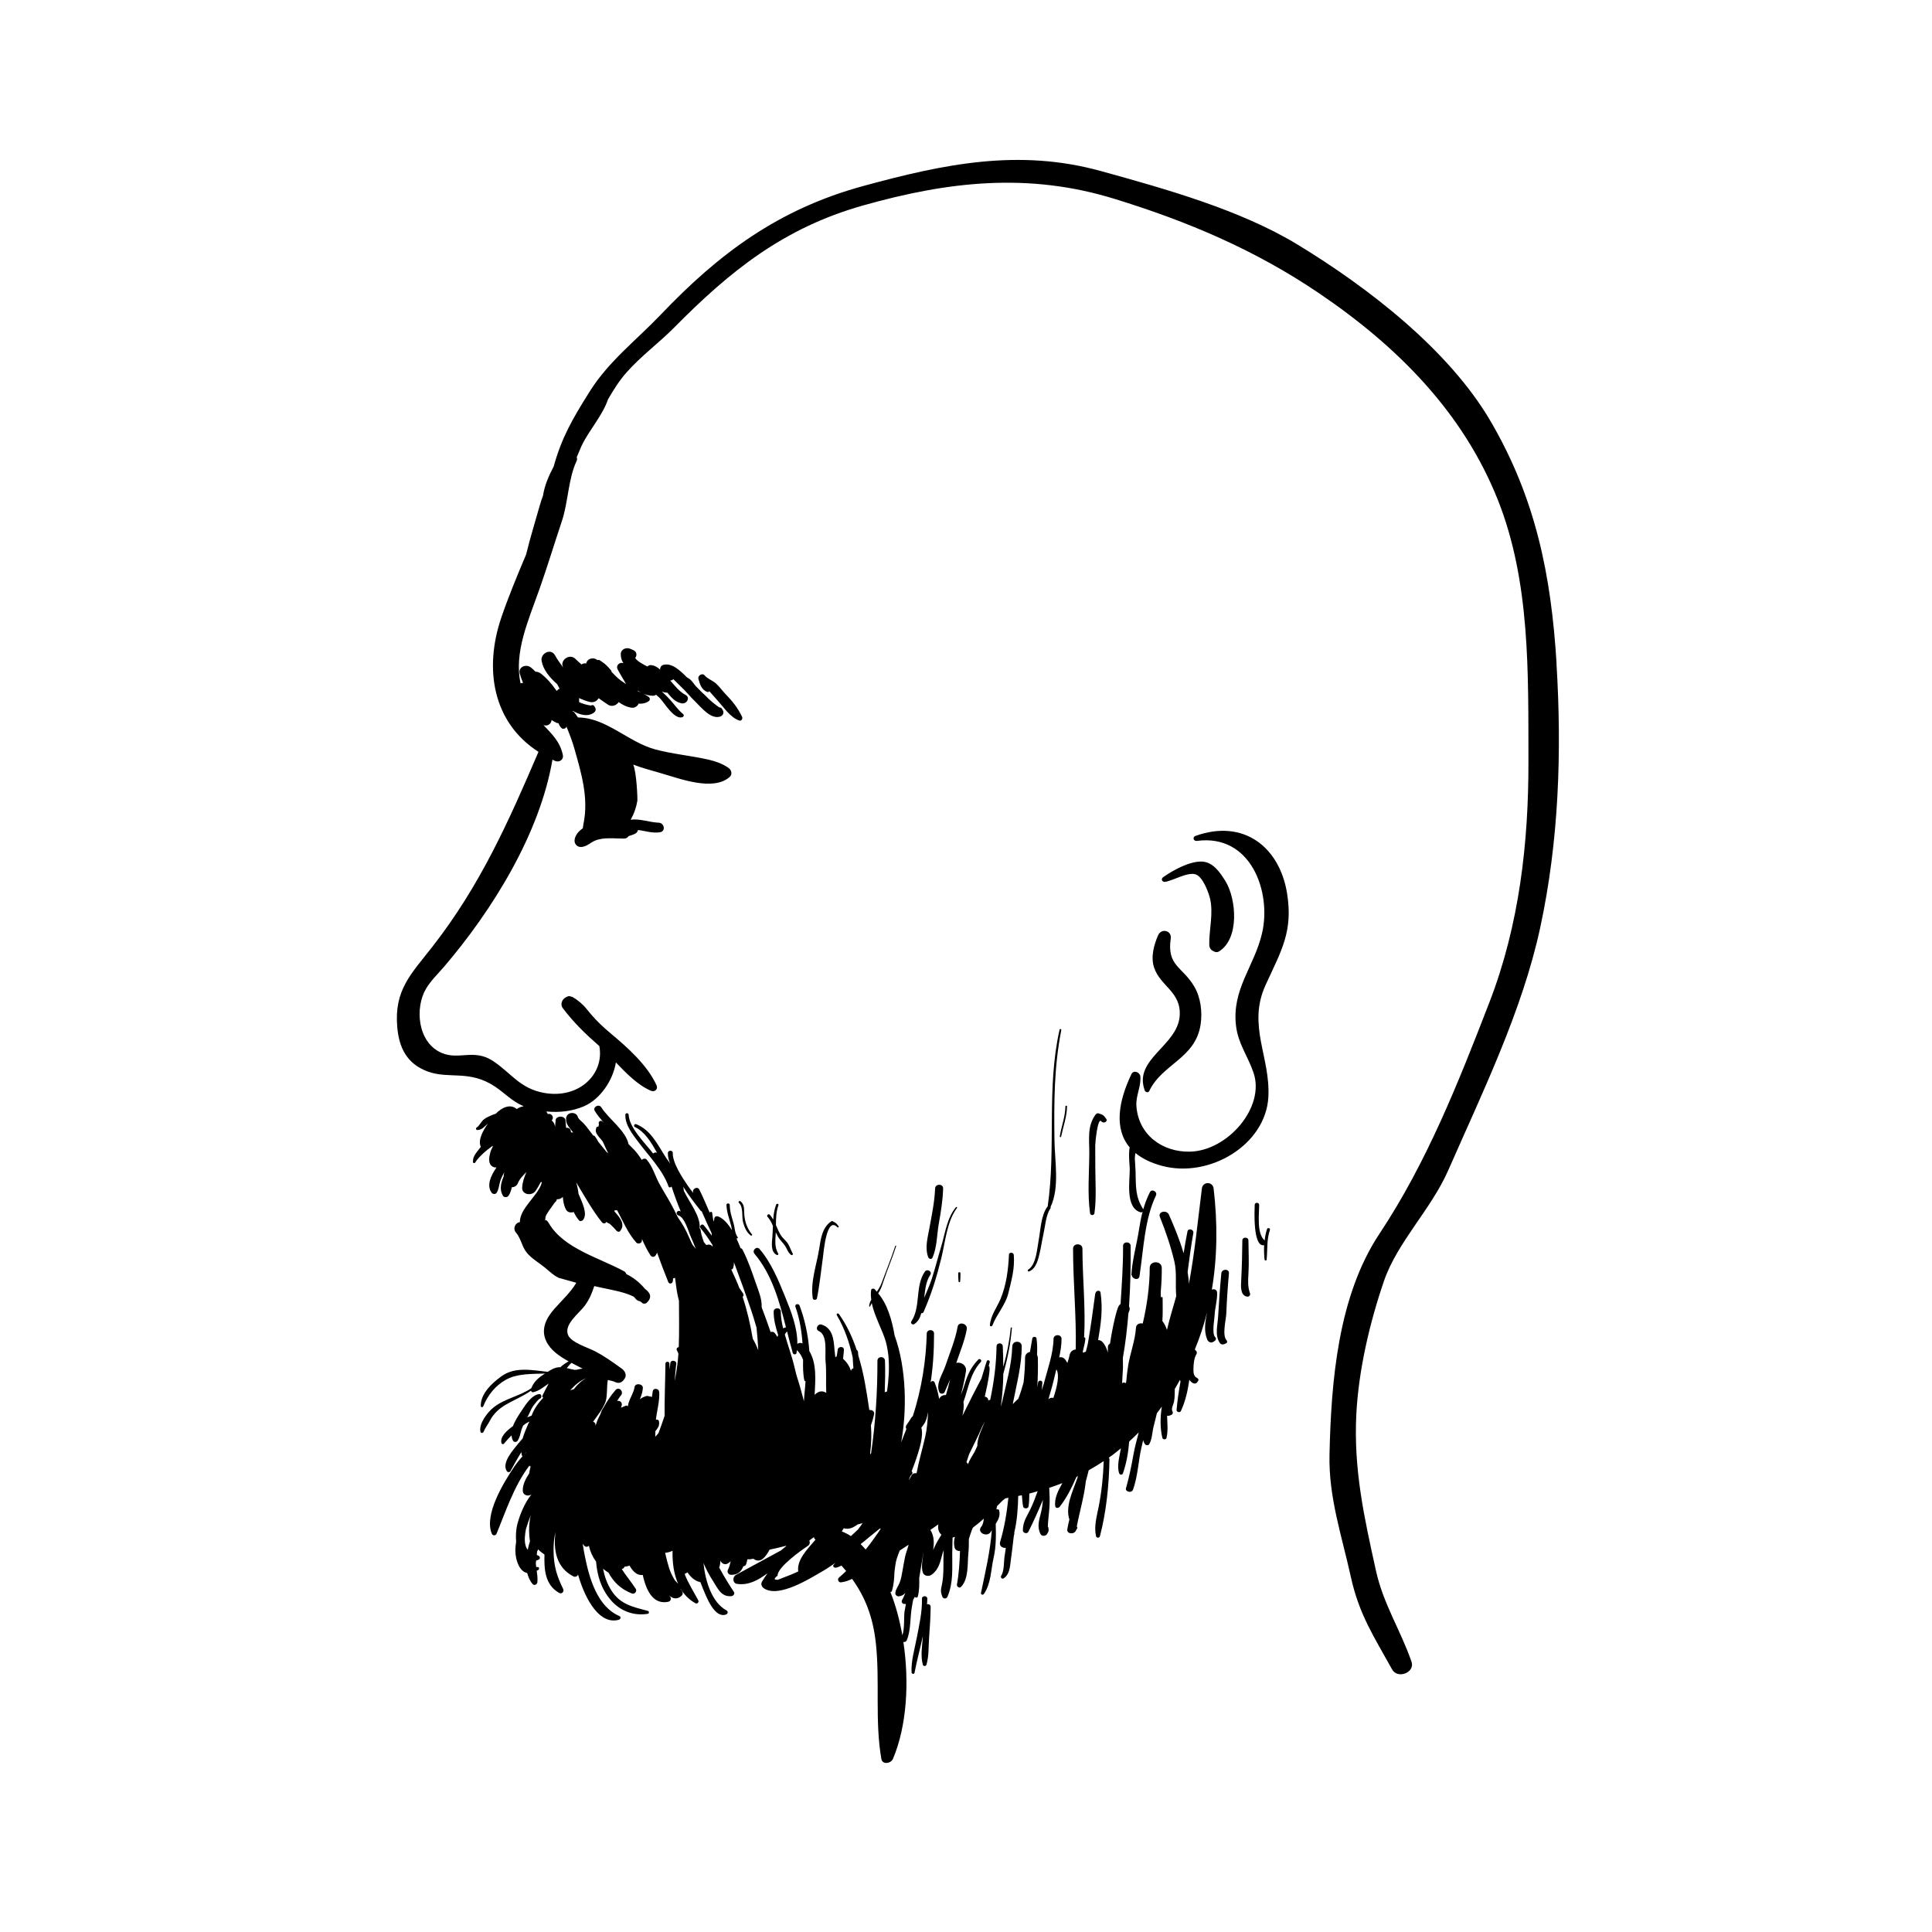 <?xml version="1.0" encoding="UTF-8"?>
<!-- Uploaded to: SVG Repo, www.svgrepo.com, Generator: SVG Repo Mixer Tools -->
<svg fill="#000000" width="800px" height="800px" version="1.1" viewBox="144 144 512 512" xmlns="http://www.w3.org/2000/svg">
 <g>
  <path d="m340.66 333.96c-1.18-2.406-2.41-3.969-4.305-5.93-0.895-0.922-1.625-2.004-2.582-2.871-0.91-0.82-2.269-1.258-3.027-2.164-0.648-0.777-1.891 0.074-1.66 0.914 0.387 1.426 0.84 2.981 2.441 3.481 0.199 0.062 0.367-0.059 0.438-0.219 0.73 0.797 1.426 1.625 2.164 2.434 1.598 1.75 3.394 4.504 5.734 5.336 0.633 0.234 1.027-0.508 0.797-0.98z"/>
  <path d="m465.4 395.98 0.363 0.188c0.375 0.195 0.859 0.223 1.23 0 5.512-3.301 4.711-13.934 1.734-18.703-1.328-2.129-3.176-4.961-6.09-5.133-3.332-0.195-7.871 2.344-10.402 4.141-0.648 0.461-0.27 1.352 0.547 1.227 2.133-0.332 5.949-2.688 8.082-1.98 1.914 0.637 3.398 4.797 3.766 6.246 1.016 4.035-0.246 8.395-0.168 12.465 0.012 0.629 0.352 1.246 0.938 1.551z"/>
  <path d="m447.39 433.02c0.16 0.43 0.91 0.652 1.152 0.141 3.469-7.285 12.324-8.621 13.645-17.746 0.473-3.269 0.02-7.043-1.68-9.949-3.121-5.332-7.32-5.414-6.246-12.754 0.309-2.102-2.473-2.832-3.34-0.871-1.137 2.566-1.992 5.773-1.086 8.539 1.652 5.031 7.285 6.445 6.789 12.914-0.605 7.898-12.367 11.406-9.234 19.727z"/>
  <path d="m385.51 494.2c-0.285 0.434 0.293 1 0.754 0.715 1.102-0.688 1.578-1.77 1.891-2.918 0.223 0.055 0.484-0.035 0.602-0.309 2.094-4.781 3.438-9.172 4.695-14.234 1.027-4.133 1.496-9.867 4.172-13.344 0.117-0.152-0.152-0.352-0.277-0.203-2.445 2.945-2.867 6.961-3.934 10.48-0.848 2.809-1.566 5.664-2.457 8.461-0.559 1.75-1.352 3.41-2.039 5.102 0.258-2.133 0.438-4.344 1.629-6.129 0.582-0.875-0.871-1.672-1.461-0.809-2.644 3.883-1 9.289-3.574 13.188z"/>
  <path d="m389.66 569.13c0.016-0.492 0.098-0.973 0.09-1.469-0.016-0.863-1.434-0.863-1.418 0 0.062 3.637-0.699 6.785-1.367 10.328-0.535 2.852-1.582 6.336-1.383 9.238 0.027 0.395 0.688 0.539 0.773 0.098 0.633-3.285 1.504-6.488 2.207-9.715-0.012 0.141-0.012 0.281-0.023 0.422-0.18 2.371-0.605 4.82 0.027 7.144 0.121 0.449 0.82 0.438 0.949 0 0.676-2.281 0.531-4.785 0.703-7.144 0.199-2.734 0.391-5.461 0.414-8.199 0.008-0.57-0.512-0.777-0.973-0.703z"/>
  <path d="m556.51 319.88c-1.422-23.273-5.481-43.734-17.527-64.316-10.98-18.762-32.219-35.277-51.172-46.781-15.137-9.188-34.98-14.727-52.055-19.449-21.789-6.027-41.617-1.871-62.941 3.945-22.527 6.141-38.262 17.898-53.699 34.094-6.488 6.805-13.711 12.266-18.762 20.258-4.809 7.609-7.531 12.473-9.625 19.992-1.332 2.5-2.438 5.144-2.82 7.695-0.328 0.914-0.648 1.828-0.898 2.738-1.086 3.906-2.492 8.367-3.578 12.863-2.34 5.57-4.684 11.145-6.617 16.852-4.543 13.398-2.324 27.633 9.883 35.477-7.887 18.395-15.398 35.355-28.137 51.676-5.625 7.211-10.121 11.387-9.293 21.211 0.461 5.457 2.496 9.758 8.059 11.82 5.688 2.106 11.078-0.531 17.859 4.008 2.707 1.812 4.445 3.859 7.516 5.168 0 0.02 0.004 0.039 0.004 0.062-0.652 0.074-1.23 0.359-1.777 0.711-1.789-1.508-3.996-0.332-5.562 1.246-0.234 0.09-0.492 0.145-0.723 0.242-0.816 0.352-1.703 0.711-2.41 1.25s-1.207 1.746-1.926 2.168c-0.301 0.176-0.176 0.66 0.18 0.66 1.242-0.004 1.949-0.992 2.816-1.711-1.301 1.852-2.711 4.305-1.891 6.176-0.254 0.336-0.52 0.676-0.773 0.996-0.77 0.98-1.328 1.707-1.309 3.004 0.004 0.316 0.422 0.426 0.586 0.16 0.949-1.535 2.918-3.211 4.621-4.434 0.023 0.062 0.02 0.129 0.051 0.188-0.219 0.496-0.492 0.938-0.641 1.512-0.273 1.062-0.668 2.715 0.297 3.586 0.395 0.359 0.867 0.484 1.332 0.438-1.523 2.16-2.688 4.82-1.301 6.676 0.332 0.445 1.043 0.516 1.359 0 0.586-0.949 0.59-1.953 0.91-2.988 0.258-0.832 0.641-1.641 1.105-2.406-0.066 0.281-0.164 0.555-0.184 0.852-0.004 0.055 0.035 0.098 0.043 0.148-0.73 1.715-1.219 3.457-0.273 5.172 0.32 0.586 1.227 0.527 1.562 0 0.473-0.742 0.66-1.457 0.832-2.199 0.664-0.023 1.328-0.355 1.621-1.102 0.445-1.137 1.387-2.027 2.254-2.938-0.574 1.328-1.059 2.676-1.129 4.152-0.09 1.879 2.527 2.269 3.508 0.898 0.527-0.738 0.98-1.555 1.418-2.371 0.098-0.008 0.199 0.012 0.297-0.008-0.066 0.207-0.09 0.391-0.168 0.602-1.172 3.219-5.691 6.434-5.668 10.02-1.199 0.098-1.941 1.695-1.043 2.738 1.395 1.617 1.574 3.809 2.93 5.406 1.293 1.52 2.981 2.481 4.547 3.723 1.344 1.066 2.344 2.176 3.941 2.914-0.168-0.078 4.477 1.266 4.461 1.234 0.023 0.047 0.07 0.055 0.102 0.09-1.559 2.586-3.762 4.566-5.762 6.832-2.172 2.457-3.691 5.387-2.199 8.57 1.137 2.426 3.543 4.047 5.957 5.375-0.801 0.438-1.551 0.938-2.195 1.559-0.156 0-0.301-0.02-0.465 0-1.164 0.129-1.961 0.637-2.891 1.219-4.121-0.43-8.664-1.453-12.297 1.199-2.41 1.758-5.496 4.539-5.438 7.84 0.008 0.398 0.523 0.426 0.656 0.09 1.176-2.934 3.203-5.488 6.031-7.051 3.012-1.668 6.906-1.504 10.324-1.625-1.633 1.031-2.894 2.039-3.633 3.898-3.074 2.109-7.055 2.719-10.02 5.102-1.605 1.289-3.918 4.273-3.445 6.422 0.102 0.457 0.691 0.363 0.836 0 0.379-0.965 1.195-2.016 1.684-2.965 0.957-1.855 2.469-3.203 4.266-4.246 2.144-1.246 4.57-2.223 6.602-3.664 0.098 0.262 0.332 0.465 0.621 0.395 1.727-0.422 2.629-1.355 4.07-2.289-0.586 1.07-1.137 2.156-1.656 3.199-0.129 0.262 0.02 0.445 0.23 0.539-1.371 1.473-2.348 2.797-3.117 4.769-0.371 0.156-0.773 0.285-1.137 0.457 0.039-0.07 0.074-0.141 0.117-0.211 0.496-0.848 0.809-1.836 1.348-2.644 0.188-0.281 1.43-1.957 1.844-2.082 0.645-0.195 0.566-1.332-0.168-1.238-1.961 0.254-3.508 2.699-4.527 4.238-0.781 1.18-1.82 2.688-2.398 4.246-1.664 1.203-3.512 2.848-3.039 4.527 0.066 0.234 0.449 0.375 0.625 0.156 0.648-0.793 1.336-1.512 2.031-2.227 0.043 0.477 0.145 0.945 0.383 1.391 0.266 0.5 0.977 0.445 1.258 0 0.543-0.859 0.684-1.754 0.949-2.723 0.121-0.441 0.312-0.848 0.488-1.258 0.25-0.172 0.445-0.387 0.711-0.551 0.309-0.191 0.637-0.34 0.957-0.512-0.012 0.031-0.02 0.059-0.027 0.09-0.066 0.137-0.164 0.25-0.227 0.387-0.512 1.152-1.129 2.566-1.551 4.008-0.355 0.406-0.727 0.816-1.047 1.215-1.41 1.762-4.598 5.188-3.137 7.438 0.207 0.32 0.75 0.355 0.953 0 0.969-1.727 1.871-3.426 2.914-5.062 0.043 0.301 0.012 0.621 0.105 0.902 0.031 0.094 0.133 0.133 0.223 0.184-0.801 0.875-1.555 1.801-2.227 2.801-2.809 4.191-8.059 12.699-5.945 17.746 0.242 0.578 1.012 0.582 1.254 0 2.172-5.199 4.578-12.645 8.695-18.02 0.117 0.074 0.195 0.18 0.336 0.234-0.141 0.594-0.312 1.184-0.367 1.781-0.93 1.43-1.75 2.981-1.715 4.57 0.031 1.27 1.359 1.617 2.273 1.074-1.934 2.352-3.262 5.961-3.777 8.121-0.262 1.094-0.395 2.727-0.258 4.34-0.09 0.812-0.215 1.629-0.203 2.43 0.035 2.449 1.031 5.465 3.141 5.898 0.285 1.082 0.707 2.098 1.453 2.938 0.449 0.504 1.188 0.047 1.242-0.488 0.109-1.051-0.035-2.043-0.188-3.043 0.152-0.09 0.285-0.117 0.445-0.227 0.305-0.211 0.258-0.816-0.219-0.766-0.129 0.016-0.215-0.016-0.336-0.008-0.035-0.328-0.105-0.641-0.109-0.977-0.004-0.246 0.066-0.477 0.078-0.719 0.223-0.082 0.441-0.148 0.684-0.266 0.527-0.254 0.316-0.922-0.152-1.09-0.129-0.047-0.242-0.09-0.367-0.137 0.051-0.332 0.039-0.672 0.109-1 0.062-0.078 0.148-0.133 0.18-0.242 0.027-0.09 0.043-0.18 0.066-0.27 0.473 0.512 1.051 0.965 1.688 1.387-0.098 3.824 0.066 8.004 3.887 10.176 0.727 0.41 1.391-0.383 1.078-1.02-1.727-3.531-2.492-6.098-2.551-10.02-0.027-1.754 0.109-3.512 0.531-5.18-0.625 4.629 0.062 9.492 4.773 11.867 0.445 0.223 1.098-0.066 1.168-0.535 2.117 7.332 6.012 13.402 10.863 11.988 0.41-0.121 0.59-0.758 0.133-0.953-5.906-2.516-8.023-10.141-9.156-15.789-0.102-0.512-0.355-1.797-0.605-3.394 0.172 0.199 0.281 0.422 0.488 0.605 0.379 0.332 0.883 0.242 1.164-0.07 0.008 0.031 0.016 0.066 0.023 0.098 0.328 1.465 0.973 2.875 1.879 4.106 0.312 3.621 1.238 7.059 3.879 10.172 2.418 2.852 5.992 4.285 9.82 3.668 0.438-0.07 0.387-0.688 0-0.789-3.992-1.047-7.25-1.707-9.578-5.297-1.246-1.922-1.879-3.871-2.273-5.863 0.453 0.367 0.914 0.734 1.438 1.023 1.273 2.387 3.211 4.394 6.234 5.543 0.734 0.277 1.379-0.648 1-1.23-1.223-1.883-2.586-3.484-3.719-5.258 0.113-0.051 0.219-0.043 0.336-0.117 0.207-0.133 0.344-0.312 0.398-0.512 0.441-0.008 0.891-0.109 1.34-0.273 0.879 1.582 2.078 2.699 3.496 2.461 1.035 4.762 3.074 7.918 6.801 7.106 0.676-0.148 0.824-0.961 0.391-1.402-0.086-0.09-0.152-0.191-0.234-0.281 1.004 0.898 2.152 1.188 3.356 0.07 0.293-0.273 0.379-0.77 0.152-1.105-0.156-0.234-0.301-0.465-0.461-0.695 0.016-0.016 0.016-0.035 0.027-0.047 0.918 1.531 2.156 2.871 3.906 3.848 0.516 0.285 1.027-0.273 0.781-0.738-1.25-2.367-2.68-4.551-3.621-7.008 0.258-0.117 0.504-0.254 0.742-0.434 0.879 1.293 2.012 2.336 3.434 2.602 0.461 1.176 0.91 2.363 1.43 3.508 0.758 1.676 2.691 6.027 5.348 5.078 0.484-0.172 0.652-0.816 0.152-1.09-3.969-2.152-5.621-7.875-6.121-12.555 0.711 1.594 1.484 3.152 2.481 4.668 1.277 1.945 2.113 4.289 4.856 4.113 0.59-0.039 1.074-0.645 0.715-1.176-0.797-1.172-2.379-3.629-3.914-6.477 0.043-0.062 0.105-0.098 0.129-0.18 0.16-0.527 0.164-1.062 0.238-1.594 0.281 0.73 1.121 1.23 1.938 0.766 0.277-0.16 0.527-0.379 0.773-0.598-0.176 0.82-0.383 1.594-0.711 2.219-0.324 0.617 0.07 1.359 0.832 1.375 1.793 0.035 2.727-0.906 3.207-2.242 0.344-0.059 0.672-0.246 0.785-0.602 0.129-0.402 0.215-0.844 0.312-1.27 0.543 0.035 1.074-0.027 1.602-0.145 0.641 0.539 1.617 0.715 2.481 0.023 0.727-0.586 1.27-1.434 1.746-2.34 0.047-0.039 0.094-0.078 0.141-0.117 1.41-0.281 2.824-0.613 4.234-0.992 0.031 0.031 0.078 0.035 0.109 0.066-0.453 0.363-0.926 0.75-1.418 1.16-3.992 2.156-7.981 4.34-11.953 6.496-0.934 0.508-0.883 2.195 0.328 2.367 3.125 0.441 5.664-1.059 8.074-2.82-0.5 0.723-1.016 1.438-1.453 2.199-0.383 0.668-0.125 1.363 0.496 1.789 3.961 2.719 12.523-2.797 15.883-4.734 1.027-0.594 2.031-1.332 3.051-2-0.152 0.148-0.258 0.324-0.422 0.465-0.418 0.359 0.039 0.875 0.496 0.809 0.578-0.082 1.066-0.305 1.539-0.562 0.422 0.477 0.844 0.957 1.242 1.441-0.637 0.598-1.258 1.211-1.926 1.766-0.469 0.391-0.117 1.316 0.543 1.238 1.105-0.129 2.07-0.473 2.953-0.926 3.371 4.691 5.539 9.902 6.316 17.152 1.086 10.141-0.305 20.469 1.445 30.559 0.285 1.645 2.566 1.203 3.074 0 3.684-8.691 4.367-20.344 2.766-30.973 0.426 0.062 0.773-0.137 0.926-0.52 1.098-2.754 0.812-5.883 1.32-8.766 0.113-0.645 0.227-1.273 0.344-1.91 0.16-0.234 0.293-0.504 0.418-0.781 0.223 0.277 0.719 0.293 0.816-0.09 0.414-1.574 0.418-3.242 0.371-4.902 0.41-2.387 0.789-4.773 1.18-7.156-0.25 1.984-0.707 4.082-0.262 5.598 0.32 1.098 1.637 1.266 2.481 0.621 1.887-1.453 2.168-3.422 2.785-5.543 0.09-0.305 0.211-0.598 0.309-0.898-0.031 0.734-0.074 1.465-0.074 2.199-0.004 2.215 0.074 4.375-0.328 6.562-0.305 1.645-0.57 2.004 0.039 3.57 0.25 0.645 1.105 0.621 1.367 0 1.602-3.824 1.211-7.5 1.254-11.523 0.016-1.391 0.062-2.766 0.09-4.137 0.203-0.027 0.418-0.145 0.625-0.195-0.25 0.879-0.352 1.785-0.105 2.789 0.172 0.711 0.809 0.992 1.453 0.965-0.113 2.969-0.277 5.934-0.812 8.855-0.105 0.57 0.629 1.129 1.117 0.617 2.035-2.133 1.633-6.141 1.902-8.809 0.129-1.258 0.148-2.535 0.133-3.82 0.324-1.031 0.648-2.113 1.059-3.023 1.09-0.809 2.055-1.637 2.91-2.398-0.094 0.789-0.207 1.57-0.727 2.211-1.117 1.426 1.41 2.801 2.516 1.391 0.094-0.188 0.223-0.363 0.328-0.547-0.406 5.613-1.723 11.082-2.867 16.617-0.09 0.438 0.488 0.676 0.754 0.301 1.914-2.695 1.867-6.453 2.578-9.559 0.688-2.996 0.66-5.981 0.57-9.027 0.691-1.082 1.25-2.195 0.93-3.512-0.09-0.371-0.438-0.41-0.758-0.312 0.07-0.301 0.125-0.605 0.195-0.906 0.461-0.473 0.957-0.91 1.398-1.398 0.254-0.215 0.523-0.406 0.77-0.625 0.281-0.047 0.551-0.109 0.828-0.156-0.422 3.945-1.039 7.856-2.195 11.691-0.324 1.074 0.605 1.664 1.508 1.578-0.102 0.66-0.168 1.309-0.289 1.988-0.309 1.699-0.043 3.945-0.957 5.457-0.23 0.383 0.254 0.914 0.672 0.637 1.578-1.043 1.668-3.012 1.879-4.668 0.285-2.234 0.586-4.379 0.812-6.555 0.043-0.195 0.094-0.375 0.137-0.574 0.027-0.113-0.004-0.215-0.023-0.316 0.766-3.121 0.98-6.484 1.059-9.73 0.32-0.066 0.652-0.117 0.969-0.184 0.078 0.992 0.152 1.988 0.324 2.969 0.117 0.668 1.34 0.684 1.441 0 0.172-1.141 0.207-2.277 0.207-3.414 0.746-0.176 1.469-0.422 2.207-0.621-0.598 1.652-1.211 3.301-1.996 4.906-1.059 2.164-1.863 3.144-1.926 5.461-0.02 0.711 1.121 1.055 1.465 0.375 1.418-2.793 2.656-5.621 3.859-8.461-0.094 1.109-0.23 2.211-0.496 3.285-0.5 2.035-1.145 3.824-0.148 5.785 0.332 0.656 1.383 0.582 1.734 0 0.488-0.797 0.5-0.965 0.312-1.863-0.012-0.055-0.086-0.047-0.113-0.094 0.07-1.809 0.34-3.555 0.449-5.398 0.098-1.617 0.027-3.254-0.074-4.894 1.168-0.383 2.328-0.797 3.484-1.25-1.109 1.949-2.195 4.082-1.879 6.148 0.086 0.574 0.871 0.492 1.152 0.141 1.797-2.234 3.246-5.18 4.461-7.938 0.133-0.062 0.266-0.148 0.395-0.211-0.074 0.234-0.137 0.484-0.219 0.715-1.156 3.328-3.188 7.305-2.051 10.805-0.203 0.859-0.426 1.715-0.551 2.594-0.184 1.305 1.887 1.395 2.297 0.293l0.273-0.449c0.168-0.211 0.09-0.43-0.055-0.613 0.766-4.004 1.965-7.961 2.402-12.004 0.262-0.934 0.516-1.887 0.75-2.875 1.324-0.738 2.652-1.559 3.981-2.434-0.133 4.051-0.539 8.047-1.324 12.035-0.52 2.637-1.301 5.231-0.707 7.887 0.109 0.488 0.902 0.469 1.023 0 1.711-6.473 2.434-13.754 2.531-20.426 0.004-0.188-0.086-0.309-0.184-0.422 0.328-0.23 0.656-0.43 0.984-0.676 0.781-0.582 1.496-1.199 2.242-1.801-0.355 2.039-1.152 4.754-0.457 6.648 0.168 0.453 0.824 0.465 0.988 0 0.965-2.797 1.434-5.606 1.656-8.438 0.895-0.785 1.699-1.609 2.531-2.426-0.512 1.992-1.07 3.981-1.426 6.012-0.516 2.926-1.105 5.781-1.914 8.648-0.461 1.051 1.449 1.605 1.84 0.48 0.938-2.711 1.277-5.547 1.695-8.363 0.234-1.59 0.609-3.148 0.973-4.711 0.09 0.355 0.223 0.699 0.449 1.023 0.27 0.387 0.938 0.457 1.191 0 0.781-1.43 0.723-3.047 1.125-4.606 0.305-1.195 0.59-2.391 0.887-3.586 0.473-0.566 0.875-1.16 1.293-1.75-0.406 2.793-0.5 5.609 0.148 8.309 0.121 0.512 0.98 0.52 1.102 0 0.441-1.918 0.211-3.922 0.152-5.891 0.172 0.043 0.352 0.094 0.52 0.031 0.164-0.059 0.328-0.121 0.492-0.18 0.422-0.152 0.637-0.559 0.41-0.957-0.41-0.727 0.246-1.809 0.398-2.539 0.238-1.145 0.188-2.297 0.219-3.449 0.504-0.781 0.926-1.594 1.375-2.398 0.023 0.152 0.102 0.305 0.137 0.457-0.438 2.504-0.828 5.012-1.039 7.535-0.047 0.551 0.895 0.812 1.137 0.293 1.281-2.766 1.832-5.492 2.246-8.297 0.664 0.902 1.652 1.57 2.328 0.316 0.09-0.164 0.129-0.406 0-0.562-0.219-0.273-0.609-0.375-0.801-0.621-0.469-0.605-0.453-1.395-0.438-2.141 0.027-1.184 0.148-2.695 0.777-3.754 0.293-0.496 0.027-0.934-0.371-1.16 0.008-0.082 0.016-0.168 0.02-0.254 1.289-3.125 2.344-6.344 3.176-9.633-0.496 2.441-0.891 4.902 0.051 7.172 0.234 0.562 0.945 1.004 1.57 0.605 0.141-0.09 0.281-0.18 0.422-0.273 0.355-0.227 0.43-0.66 0.133-0.965-0.961-0.988-0.227-4.516-0.176-5.758 0.078-2.07 0.77-4.051 0.664-6.129-0.039-0.758-0.844-0.973-1.391-0.723 1.457-8.598 1.555-17.617 0.469-26.816-0.223-1.895-2.875-1.887-3.109 0-1.102 8.816-1.934 17.281-3.445 25.281-0.008-1.027-0.191-2.074-0.336-3.121 0.461-3.469 0.891-6.938 1.516-10.363 0.176-0.957-1.355-1.379-1.555-0.406-0.402 1.93-0.703 3.859-1.023 5.785-1.066-3.656-2.543-7.207-3.894-10.242-0.605-1.355-2.969-0.809-2.391 0.625 1.539 3.805 2.894 7.809 3.836 11.789 0.707 3 0.199 6.16 0.5 9.16-0.344 1.367-1.656 5.484-2.469 8.992-0.258-0.875-0.676-1.664-1.207-2.387 0.141-2.031 0.066-4.094 0.066-6.125 0-0.289-0.324-0.281-0.473-0.105-0.016-0.527 0.004-1.055-0.02-1.582 0.188-2.09 0.289-4.184 0.262-6.285-0.027-1.941-3.18-1.945-3.188 0-0.02 4.902-0.715 9.93-1.852 14.781-0.785-0.199-1.738 0.137-1.801 1.164-0.199 3.281-1.535 6.723-2.07 10.02-0.234 1.445-0.383 2.871-0.512 4.301-0.055 0.121-0.117 0.219-0.172 0.336-0.215-0.191-0.496-0.289-0.82-0.078-0.043 0.027-0.059 0.066-0.102 0.098 0.07-1.73 0.234-3.434 0.238-4.043 0.008-0.812-0.012-1.762-0.027-2.707 0.703-3.914 1.148-7.859 1.469-11.812 0.059-0.121 0.074-0.293 0.141-0.41 0.293-0.535 0.238-1.031 0.023-1.434 0.367-5.328 0.477-10.672 0.426-16.016-0.012-1.223-2.016-1.227-2.008 0 0.035 5.195-0.34 10.258-0.664 15.395-0.172 0.117-0.328 0.273-0.461 0.484-0.531 0.824-1.57 5.059-2.336 10.027-0.32 0.156-0.559 0.449-0.562 0.91l-0.016 1.453c-0.277-1.035-0.676-2.019-1.453-2.836-0.32-0.336-0.719-0.473-1.117-0.465 0.723-4.203 1.301-8.148 0.641-12.605-0.113-0.77-1.281-0.523-1.332 0.188l-0.062-0.008c-0.578 4.402-1.168 8.629-1.902 12.992-0.145 0.863-0.391 1.684-0.605 2.519-0.227 0.031-0.445 0.117-0.613 0.262-0.059-0.066-0.125-0.125-0.191-0.184 0.02-0.148 0.055-0.297 0.07-0.449 0.281-1.023 0.512-2.047 0.617-3.043 0.027-0.25-0.145-0.371-0.34-0.41 0.449-7.758-0.43-15.598-0.441-23.508-0.004-1.512-2.477-1.512-2.481 0-0.008 8.965 0.906 17.832 0.703 26.727-0.777 0.066-1.473 0.559-1.664 1.629-0.121 0.672-0.348 1.305-0.551 1.945-0.211-0.34-0.367-0.695-0.664-1.008-0.48-0.512-1.02-0.598-1.504-0.465 0.355-1.609 0.621-3.234 0.625-4.91 0.004-1.297-2.106-1.297-2.125 0-0.062 3.926-1.543 7.938-2.539 11.742-0.156 0.598-0.367 1.203-0.582 1.816 0.051-0.652 0.145-1.316 0.16-1.961 0.016-0.707-1.078-0.684-1.141 0-0.039 0.422-0.145 0.816-0.203 1.234 0.156-2.551 0.215-5.106 0.148-7.793-0.008-0.309-0.094-0.562-0.215-0.785 0.082-1.465 0.074-2.934-0.141-4.394-0.074-0.523-1.008-0.508-1.102 0-0.219 1.234-0.422 2.426-0.625 3.606-0.695 0.137-1.305 0.645-1.301 1.574 0 2.246-0.16 4.375-0.391 6.484-0.391 1.445-0.84 2.894-1.41 4.371-0.543 0.422-0.977 0.926-1.453 1.398 0.012-0.07 0.023-0.148 0.035-0.215 0.973-5.078 2.305-9.891 2.344-15.098 0.012-1.625-2.469-1.617-2.519 0-0.152 4.973-1.535 9.523-2.594 14.336-0.121 0.547-0.289 1.098-0.449 1.648 0.422-2.887 0.633-5.832 0.668-8.695 1.148-4.066 1.953-8.16 2.281-12.16 0.016-0.191-0.297-0.188-0.316 0-0.332 3.469-1.02 6.914-1.969 10.297-0.012-1.883-0.055-3.723-0.133-5.422-0.047-1.059-1.637-1.07-1.652 0-0.074 4.863-0.699 9.492-1.676 14.156-0.18 0.055-0.363 0.102-0.539 0.176-0.004-0.059 0.008-0.121 0.004-0.176-0.035-0.469-0.469-0.781-0.906-0.82 1.023-4.481 1.582-7.894 1.098-8.098-0.016-0.004-0.07 0.078-0.094 0.098 0.086-0.395 0.246-0.773 0.309-1.172 0.078-0.488-0.621-0.695-0.793-0.207-0.527 1.496-0.91 3.031-1.395 4.531-1.309 2.441-3.117 6.004-5.055 9.918 0.266-1.234 0.453-2.422 0.277-3.648 1.289-3.672 1.824-7.613 4.594-10.617 0.395-0.43-0.25-1.059-0.668-0.633-1.91 1.949-2.887 4.098-3.629 6.633-0.27 0.914-0.605 1.801-0.961 2.68 0 0-0.004 0-0.004-0.004 0.531-2.059 1.008-4.125 1.332-6.199 0.258-1.637-1.418-2.594-2.57-2.211 0.98-2.922 2.266-5.961 2.789-8.961 0.262-1.504-2.168-2.144-2.43-0.633-0.598 3.461-2.117 6.988-3.231 10.344-0.723 2.18-2.668 4.781-1.594 7.019 0.23 0.48 1.137 0.496 1.359 0 0.516-1.145 1.004-2.269 1.473-3.398-0.324 1.391-0.695 2.766-1.102 4.133-0.855-0.074-1.504 0.383-1.805 1.02-0.258-1.531-0.637-3.004-1.199-4.375-0.16-0.383-0.695-0.496-0.945-0.117-0.039 0.059-0.074 0.117-0.113 0.176 0.633-4.094 0.918-8.363 0.91-13.031 0-1.176-1.902-1.176-1.93 0-0.164 6.812-1.293 14.609-3.719 21.961-0.09 0.078-0.203 0.109-0.273 0.219-0.441 0.719-0.906 1.426-1.391 2.117-0.266 0.395-0.191 0.734-0.012 1.027-0.484 1.176-0.938 2.359-1.391 3.547 1.52-8.27 1.488-19.422-1.738-28.348-0.668-4-1.941-8.363-4.344-11.145 0.004-0.004 0.008-0.012 0.012-0.016 0.695-1.023 1.016-2.055 1.398-3.219 1.031-3.129 2.363-6.176 3.348-9.305 0.043-0.137-0.184-0.195-0.227-0.059-1.055 3.242-2.394 6.492-3.574 9.703-0.348 0.953-0.82 1.715-1.332 2.461-0.207-0.211-0.359-0.496-0.582-0.684-0.273-0.227-0.844-0.188-0.91 0.227-0.133 0.844-0.086 1.715 0.031 2.594-0.316 0.512-0.492 0.922-0.566 1.668-0.016 0.168 0.277 0.203 0.309 0.039 0.062-0.324 0.258-0.543 0.383-0.812 0.727 3.484 2.844 7.129 3.754 10.277 0.109 0.379 0.172 0.758 0.266 1.137 0.129 0.746 0.285 1.488 0.363 2.242 0.18 1.754 0.199 3.449 0.125 5.113-0.023 0.055-0.008 0.117-0.016 0.176-0.078 1.512-0.223 3-0.438 4.477-0.219 0.012-0.418 0.102-0.613 0.195 0.098-2.758 0.164-5.523 0.07-8.344-0.043-1.289-2.012-1.297-2.008 0 0.027 7.969-0.492 16.367-1.676 24.488-0.078 0.117-0.16 0.223-0.238 0.34 0.008-0.168-0.004-0.332 0-0.496 0.312-2.379 0.375-4.797 0.195-7.242 0.328-0.918 0.621-1.844 0.801-2.797 0.301-0.848-0.496-1.352-1.23-1.246-0.34-2.457-0.746-4.894-1.172-7.25-0.445-2.469-1.039-4.871-1.746-7.231-0.016-0.289-0.07-0.574-0.078-0.863-0.008-0.293-0.164-0.465-0.355-0.582-1.125-3.348-2.598-6.562-4.715-9.531-0.23-0.324-0.754-0.039-0.543 0.316 2.102 3.574 3.356 7.348 4.211 11.215 0.051 0.949 0.094 1.902 0.188 2.844-0.324 0.117-0.602 0.316-0.645 0.711-0.379-1.16-1.02-2.25-2.106-3.211 0.125-1.031 0.211-1.875 0.234-2.371 0.047-1.02-1.551-0.984-1.652 0-0.062 0.582-0.188 1.172-0.277 1.758-0.133 0.039-0.238 0.121-0.355 0.191-0.082-0.656-0.156-1.309-0.211-1.953-0.211-2.602-0.41-5.738-3.426-6.688-1.043-0.328-1.773 1.25-0.758 1.703 2.488 1.105 1.582 5.883 1.812 8.039 0.281 2.629 0.043 5.57 0.184 8.359-0.211-0.148-0.453-0.277-0.789-0.352-0.875-0.195-1.629 0.207-2.289 0.863 0.184-3.828 0.617-8.223-1.41-11.598-0.293-4.199-1.223-8.473-2.59-12.059-0.246-0.645-1.336-0.379-1.102 0.289 1.121 3.188 1.656 6.434 1.887 9.762-0.484-0.242-1.004-0.191-1.371 0.125 0.078-4.301-1.703-8.754-3.293-12.656-1.715-4.215-3.68-8.988-6.723-12.5-0.777-0.895-2.086 0.379-1.336 1.266 4.641 5.492 6.586 12.598 8.332 19.484-0.246 0.098-0.531 0.129-0.742 0.285-0.359-1.527-0.633-3.035-0.617-4.457 0.012-1.152-1.875-1.152-1.891 0-0.023 2.082 0.523 4.152 1.184 6.211-0.078 0.16-0.109 0.34-0.18 0.508-0.254-0.332-0.441-0.711-0.715-1.027-0.324-0.375-0.723-0.383-1.102-0.273-0.758-2.227-1.555-4.43-2.371-6.562 0.102-2.195-0.785-4.191-1.531-6.356-1.039-3.019-2.062-6.008-3.516-8.879-0.129-0.254-0.328-0.383-0.543-0.422-0.34-0.883-0.703-1.75-1.094-2.586 0.219 0.062 0.492-0.094 0.332-0.316-0.805-1.105-0.73-2.441-1.094-3.691-0.48-1.656-0.984-3.117-1.008-4.871-0.008-0.527-0.879-0.527-0.867 0 0.047 1.969 0.746 3.59 1.219 5.481 0.105 0.426 0.172 0.828 0.242 1.227-1.016-1.664-2.176-3.012-3.562-3.625-0.387-0.172-1.027-0.07-1.105 0.426-0.035 0.223-0.07 0.441-0.105 0.664-0.031 0.195 0.023 0.355 0.113 0.492-0.102-0.223-0.215-0.438-0.316-0.66-0.094-0.641-0.176-1.293-0.285-1.922-0.059-0.348-0.496-0.305-0.66-0.066-0.883-2.039-1.746-4.09-2.731-6.078-0.504-1.023-2.094-0.133-1.598 0.883 0.012 0.023 0.023 0.051 0.035 0.078-0.488-0.617-0.977-1.238-1.422-1.891-1.504-2.199-4.141-6.144-4.055-8.773 0.027-0.793-1.27-0.789-1.301 0-0.035 0.969 0.234 1.887 0.594 2.785-0.41-0.566-0.789-1.09-1.059-1.496-2.16-3.293-3.938-7.359-7.957-8.93-0.453-0.176-0.77 0.543-0.332 0.75 2.711 1.293 4.359 4.141 5.867 6.809-0.383-0.102-0.766-0.035-1.02 0.223-2.117-2.789-6.297-6.723-6.492-10.281-0.027-0.523-0.848-0.531-0.867 0-0.094 2.719 1.918 5.199 3.496 7.305 2.711 3.613 6.461 7.418 7.93 11.664 0.148 0.426 0.598 0.348 0.824 0.059 0.695 2.219 1.551 4.477 2.426 6.613-0.102-0.035-0.184-0.121-0.289-0.145-0.816-0.191-1.141 0.945-0.344 1.184 1.742 0.531 2.644 4.258 3.367 5.824 0.465 1.008 0.844 2.023 1.254 3.039-0.277-0.375-0.582-0.73-0.871-1.098-0.324-0.672-0.656-1.336-0.922-1.973-0.789-1.879-1.77-3.609-2.941-5.246-0.352-0.707-0.707-1.406-1.047-2.098-1.168-2.371-2.633-4.539-3.883-6.859-1.172-2.172-1.723-4.426-3.32-6.348-0.355-0.43-0.977-0.301-1.348 0.039-0.738-1.199-1.578-2.332-2.664-3.34-0.285-0.262-0.551-0.555-0.824-0.832-0.781-3.66-5.309-6.688-7.199-9.723-0.656-1.055-2.394-0.098-1.734 0.957 0.668 1.066 1.461 2.039 2.285 2.988-0.035 0.004-0.07-0.008-0.109-0.004-0.164-0.543-1.117-0.508-1.156 0.16-0.012 0.188 0.062 0.344 0.066 0.523-0.082 0.145-0.129 0.301-0.141 0.461-0.238-0.027-0.5 0.078-0.574 0.336-0.227 0.797-0.156 1.137 0.285 1.832 0.547 0.859 1.238 1.258 1.684 2.305 0.184 0.434 0.367 0.855 0.57 1.281 0.195 0.418 0.41 0.863 0.641 1.305-0.141-0.102-0.277-0.227-0.422-0.316-0.738-0.906-1.484-1.805-2.207-2.719-0.277-0.539-0.586-1.059-0.973-1.539-0.008 0.008-0.016 0.012-0.027 0.02-0.078-0.141-0.242-0.121-0.379-0.176-0.832-1.074-1.617-2.219-2.543-3.219-0.477-0.512-1.316-1.047-1.516-1.707-0.426-1.41-2.684-1.293-2.984 0.008-0.023-0.004-0.047-0.008-0.07-0.008-0.016 0.113-0.012 0.188-0.02 0.289 0 0.047-0.043 0.062-0.035 0.109 0.008 0.051 0.012 0.102 0.02 0.156-0.043 0.781 0.133 1.289 0.57 1.91 0.047 0.047 0.062 0.117 0.117 0.156 0.102 0.137 0.188 0.262 0.312 0.422 0.293 0.375 0.578 0.754 0.867 1.133-0.184-0.047-0.371-0.07-0.555-0.039-0.023-0.141-0.055-0.289-0.078-0.434-0.102-0.621-0.676-0.855-1.238-0.805-0.055-0.586-0.105-1.184-0.156-1.762 0.051-0.445-0.188-0.805-0.574-1.008-0.027-0.016-0.059-0.016-0.082-0.031-0.125-0.055-0.25-0.109-0.387-0.133-0.082-0.016-0.16-0.008-0.246-0.008-0.109-0.004-0.215-0.012-0.32 0.008-0.09 0.016-0.168 0.059-0.25 0.086-0.07 0.027-0.145 0.035-0.207 0.074-0.391 0.199-0.629 0.562-0.57 1.02-0.047 0.5-0.09 1.012-0.137 1.516-0.086-0.648-0.348-1.293-0.879-1.668 0.023-0.027 0.012-0.07 0.035-0.098 0.723-0.863-0.176-1.926-1.086-1.629-0.121-0.227-0.246-0.453-0.359-0.68 3.383 0.336 6.844-0.047 9.891-1.352 4.312-1.844 7.723-6.789 8.523-11.641 2.828 2.949 5.777 5.984 9.273 7.504 1.051 0.457 1.945-0.457 1.508-1.426-2.418-5.379-7.746-10.082-12.293-13.883-0.336-0.281-0.621-0.539-0.93-0.809-0.164-0.156-0.34-0.305-0.523-0.453-1.773-1.582-3.148-3.039-4.793-5.098-1.012-1.27-2.398-2.414-3.84-3.254-0.008 0.023-0.012 0.047-0.02 0.07-0.422-0.223-0.883-0.316-1.344-0.07-0.133 0.07-0.27 0.145-0.402 0.215-0.934 0.5-1.414 1.863-0.758 2.742 2.894 3.871 6.055 6.91 9.734 10.129 1.383 7.418-5.391 14.082-14.676 12.398-6.371-1.152-8.746-5.301-13.484-8.438-5.039-3.336-8.973-0.199-13.559-2.125-6.578-2.758-7.176-12.121-4.199-17.059 1.344-2.234 3.016-3.762 4.707-5.738 12.84-15.008 25.418-35.246 28.789-54.945 0.223 0.102 0.422 0.223 0.648 0.32 1.164 0.508 2.359-0.324 2.109-1.535-0.73-3.566-2.926-5.582-5.141-7.949 0.988 0.363 2-0.188 2.148-1.293 0.004-0.02 0-0.039 0.004-0.059 0.426 0.273 0.852 0.547 1.293 0.75 0.184 0.082 0.355 0.062 0.531 0.098 0.199 0.488 0.414 0.969 0.82 1.305 0.234 0.195 0.555 0.25 0.836 0.102 0.07-0.039 0.141-0.074 0.207-0.113 0.148-0.082 0.156-0.262 0.242-0.398 0.039 0.09 0.07 0.148 0.109 0.246 0.758 1.848 1.461 3.68 2.023 5.668 1.848 6.5 3.754 12.938 2.43 19.691-0.012 0.039-0.055 0.066-0.062 0.102-0.016 0.094 0.004 0.172-0.004 0.262-0.039 0.191-0.055 0.383-0.102 0.574-0.035 0.145-0.023 0.273-0.035 0.41-1.133 0.77-1.945 1.734-2.172 2.93-0.23 1.223 0.758 2.285 2.106 1.992 1.414-0.309 1.953-1.051 3.223-1.613 2.262-1.004 5.344-0.559 7.766-0.578 0.602-0.004 0.961-0.293 1.199-0.66 0.566-0.152 1.125-0.344 1.676-0.602 0.508-0.238 0.715-0.613 0.805-1.016 1.941 0.234 3.852 0.938 5.867 0.594 1.562-0.266 1.105-2.469-0.359-2.523-2.492-0.094-4.93-1.113-7.438-0.797 0.871-1.508 1.469-3.18 1.766-4.996 0.078-0.492-0.188-7.481-1.09-9.598 2.359 0.879 4.766 1.539 7.285 2.258 4.922 1.402 13.84 4.894 18.25 1.031 0.844-0.738 0.488-1.898-0.336-2.457-1.535-1.047-3.285-1.695-5.102-2.117-4.742-1.105-9.547-1.473-14.312-2.762-7.098-1.918-12.973-8.422-20.422-8.449-0.297-0.383-0.523-0.797-0.844-1.168-0.016-0.023-0.008-0.043-0.027-0.066-0.012-0.016-0.035-0.02-0.051-0.035-0.074-0.086-0.121-0.18-0.195-0.266-0.004 0.035-0.012 0.07-0.016 0.109-0.102-0.086-0.234-0.125-0.352-0.188 0.086-0.008 0.156-0.047 0.234-0.066 1.684 0.941 3.773 1.598 5.426 0.426 0.465-0.328 0.668-0.84 0.375-1.355-0.078-0.133-0.152-0.27-0.23-0.402-0.195-0.34-0.609-0.328-0.91-0.145-1.125-0.184-2.144-0.457-3.106-0.906 0-0.359 0.008-0.723-0.035-1.074 1.004 0.445 1.992 0.82 2.883 1.027 1.043 0.242 1.887-0.25 2.312-1 0.809 0.574 1.621 1.145 2.504 1.727 1 0.664 2.227 0.172 2.816-0.695 0.973 0.703 2.023 1.242 3.211 1.465 0.805 0.152 1.422-0.121 1.895-0.73 0.082-0.105 0.105-0.215 0.168-0.32 0.898 0.078 1.789-0.082 2.637-0.625 0.488-0.312 0.441-0.867 0-1.191-0.891-0.648-1.852-1.035-2.82-1.473-0.035-0.066-0.055-0.137-0.09-0.203 1.078 0.789 2.352 1.328 4.074 1.398 0.344 0.016 0.598-0.117 0.812-0.281 0.312 0.301 0.668 0.559 0.973 0.863 1.164 1.148 3.828 5.816 6.008 5.102 0.336-0.109 0.535-0.555 0.227-0.809-1.289-1.059-2.184-2.359-3.273-3.594-0.75-0.852-1.566-1.652-2.414-2.422 0.512 0.23 1.004 0.32 1.48 0.312 1.023 1.238 2.082 2.523 3.797 2.836 1.375 0.25 2.375-1.551 1.004-2.25-1.617-0.828-2.809-2.434-4.039-3.797 0.324-0.004 0.625-0.117 0.824-0.363 0.758 0.707 1.469 1.457 1.797 1.758 1.477 1.355 2.703 2.922 4.141 4.312 1.496 1.449 4 4.633 6.469 3.852 0.738-0.234 1.113-1.004 0.719-1.668-0.086-0.148-0.172-0.293-0.262-0.438-0.145-0.246-0.387-0.32-0.637-0.309-1.043-0.695-2-1.488-2.914-2.34-0.527-0.562-1.098-1.098-1.68-1.621-0.57-0.582-1.145-1.152-1.711-1.73-0.453-0.562-0.859-1.172-1.383-1.672-0.27-0.258-0.613-0.441-0.945-0.637-1.688-1.695-3.949-3.914-6.231-3.293-0.566 0.156-0.926 0.723-0.844 1.281-0.684-0.648-1.465-1.148-2.527-1.223-0.305-0.02-0.617 0.145-0.848 0.379-1.223-0.613-2.594-1.332-3.242-2.234 0.504-0.707 0.5-1.684-0.555-2.141-0.23-0.102-0.461-0.199-0.691-0.301-1.164-0.504-2.555 0.086-2.578 1.398-0.016 0.938 0.262 1.719 0.699 2.406-0.902-0.395-1.867 0.438-1.648 1.332 0.109 0.445 1.414 2.5 2.367 4.191-0.484-0.34-1.008-0.633-1.465-0.984-0.879-0.672-1.648-1.461-2.406-2.266 0.016-0.129-0.02-0.266-0.125-0.395-0.77-0.895-1.488-1.703-2.465-2.301-0.055-0.051-0.102-0.109-0.156-0.164-0.004 0.02-0.004 0.035-0.008 0.055-0.168-0.094-0.277-0.238-0.469-0.316-0.168-0.066-0.34-0.016-0.512 0.027-0.016-0.012-0.051-0.051-0.066-0.062-1.195-0.879-2.746-0.223-2.91 0.949-0.434-0.105-0.891 0.008-1.254 0.258-0.523-0.492-1.062-0.926-1.578-1.457-1.578-1.621-4.344 0.434-3.242 2.309-0.793-1.078-1.566-2.16-2.191-3.277-1.125-1.996-3.848-0.492-3.559 1.418 0.332 2.203 2.008 4.387 4.148 6.242 0.258 0.422 0.418 0.84 0.633 1.262-0.223 0.016-0.438 0.098-0.582 0.332-0.035 0.059-0.035 0.121-0.062 0.184-0.09-0.066-0.184-0.109-0.273-0.176-1.195-1.734-2.602-3.32-4.098-4.453-0.426-0.324-0.91-0.465-1.379-0.461-0.391-0.414-0.793-0.805-1.227-1.133-1.312-1.004-3.402-0.105-2.941 1.621 0.207 0.781 0.523 1.625 0.879 2.484-0.25-0.023-0.469 0.02-0.672 0.129-1.746-8.27 1.973-16.387 5.027-25.031 2.098-5.945 3.922-11.992 5.926-17.973 1.699-5.07 1.652-11.152 3.914-15.965 0.176-0.371 0.125-0.688 0.016-0.98 0.418-0.941 0.828-1.887 1.207-2.84 0.062-0.129 0.129-0.254 0.191-0.383 1.934-3.992 5.481-7.871 6.902-12.121 1.406-2.387 2.844-4.762 4.785-6.984 3.891-4.445 8.66-7.898 12.766-12.047 14.703-14.871 28.871-26.352 49.973-32.32 22.691-6.418 43.863-8.785 66.59-1.801 19.586 6.019 37.293 13.559 54.047 24.867 21.074 14.223 38.457 31.797 47.664 54.973 8.648 21.762 8.027 46.109 8.094 69.027 0.062 21.73-2.406 43.594-10.363 64.148-8.176 21.125-16.551 42.359-29.137 61.305-11.008 16.57-12.789 39.281-13.219 58.449-0.258 11.426 3.223 21.391 5.66 32.484 2.188 9.965 6.125 15.812 10.926 24.492 1.465 2.652 6.144 0.832 5.144-2.051-2.945-8.477-7.453-15.199-9.434-24.168-3.129-14.176-5.922-26.758-5.191-41.367 0.582-11.641 3.543-24.367 7.356-35.422 3.531-10.242 12.48-18.957 16.969-29.184 9.102-20.734 19.641-42.301 24.402-64.355 4.961-22.973 5.75-46.598 4.32-69.992zm-273.22 209.23c-0.035 0.035-0.066 0.066-0.102 0.102 0.039-0.148 0.09-0.297 0.137-0.445-0.02 0.121-0.02 0.227-0.035 0.344zm1.148 23.371c-0.25 0.742-0.418 1.48-0.582 2.219-0.238-0.293-0.438-0.641-0.566-1.102-0.387-1.363-0.168-2.957 0.078-4.332 0.367-1.254 0.816-2.523 1.293-3.738-0.082 0.441-0.211 0.891-0.254 1.328-0.289 1.879-0.23 3.762 0.031 5.625zm139.17-44.223c0.105-0.465 0.223-0.926 0.34-1.387 0.938 1.598 0.152 4.734-0.789 7.586-0.473-0.125-1.008 0.016-1.32 0.383 0.656-2.168 1.258-4.359 1.77-6.582zm-22.781 21.113c1.02-2.156 2.375-4.688 3.445-7.258 0.254-0.48 0.488-0.965 0.734-1.449-0.754 1.992-2.074 4.43-1.996 6.5-0.375 0.848-0.656 1.461-0.707 1.547-0.719 1.242-1.391 2.191-1.797 3.371-0.02-0.242-0.172-0.43-0.391-0.555 0.23-0.68 0.469-1.402 0.711-2.156zm-8.164 18.602c-0.172 1.129 0.062 2.07 0.812 2.742-0.68 1.102-1.34 2.211-1.879 3.379-0.105 0.227-0.188 0.473-0.281 0.711 0.223-1.867 0.312-3.695-0.766-5.363 0.707-0.477 1.41-0.949 2.113-1.469zm-7.129-13.137c0.387-0.242 0.336-0.703 0.062-0.945 0.559-1.492 1.141-2.977 1.598-4.488 0.371-1.23 1.625-4.945 0.965-7.023 0.348-0.488 0.73-0.957 1.004-1.48 0.441-0.852 0.582-1.785 0.801-2.691-0.137 2.184-0.266 4.328-0.77 6.531-0.73 3.203-1.695 6.441-2.297 9.695-0.52-0.105-1.07 0.055-1.391 0.652-0.215 0.398-0.438 0.809-0.656 1.215 0.188-0.695 0.406-1.289 0.684-1.465zm-5.164 30.785c0.461-1.551 0.629-3.246 0.664-4.981 0.172-1.148 0.25-2.34 0.559-3.391 0.238-0.801 0.535-1.574 0.844-2.34 0.77-0.504 1.543-1.008 2.352-1.539-0.266 1.102-0.754 2.293-0.941 3.207-0.246 1.207-0.453 2.418-0.668 3.633-0.195 1.082-0.367 2.195-0.77 3.227-0.398 1.023-1.059 1.691-1.145 2.773-0.035 0.426 0.434 0.871 0.887 0.84 0.758-0.059 1.324-0.406 1.77-0.902-0.266 0.633-0.492 1.266-0.867 1.891-0.223 0.371-0.031 0.91 0.434 1.012 0.219 0.047 0.395 0.008 0.59 0.004-0.133 0.668-0.266 1.332-0.371 2.008-0.191 1.234 0.047 4.688-0.578 6.301-0.727-4.09-1.77-7.996-3.164-11.461 0.172-0.043 0.352-0.094 0.406-0.281zm-5.918-14.355c0.883-0.715 1.754-1.422 2.594-2.094 0.035-0.027 0.062-0.059 0.094-0.086 0.094 0.027 0.18 0.02 0.27 0.039-1.25 1.906-2.594 3.742-4 5.516-0.43-0.5-0.875-0.984-1.336-1.438 0.801-0.633 1.617-1.254 2.379-1.938zm-6.863-2.25c0.309 0.074 0.652 0.125 1.074 0.109 0.934-0.035 1.797-0.516 2.602-1.125 0.445-0.121 0.891-0.238 1.34-0.355-0.406 0.582-0.816 1.164-1.262 1.727-0.621 0.566-1.234 1.141-1.848 1.715-0.773-0.516-1.578-0.926-2.41-1.242 0.164-0.277 0.348-0.555 0.504-0.828zm-9.109 3.238c0.359-0.281 0.742-0.547 1.105-0.824 0.047-0.012 0.09-0.027 0.137-0.043 0.059 0.137 0.035 0.309 0.145 0.41 0.09 0.082 0.168 0.156 0.258 0.238-2.254 2.559-4.938 5.356-4.598 8.281 0.004 0.043 0.031 0.078 0.039 0.121-0.906 0.395-1.789 0.848-2.715 1.16-0.891 0.348-1.781 0.699-2.672 1.047-1.137 0.082-1.172-0.277-0.105-1.078-0.098-2.223 6.305-6.758 8-7.871 0.574-0.383 0.617-0.973 0.406-1.441zm-5.898-55.418c0.492 1.945 0.977 3.875 1.516 5.731 0.129 0.438 0.887 0.484 0.988 0 0.055-0.273 0.07-0.555 0.105-0.832 0.027 0.031 0.008 0.066 0.039 0.098 0.754 0.723 1.242 1.59 1.594 2.519-0.027 1.836-0.043 3.672 0.332 5.461 0.031 0.148 0.188 0.168 0.316 0.223-0.098 1.828-0.344 3.644-0.418 5.211 0 0.035-0.008 0.07-0.012 0.105-0.086-0.344-0.168-0.691-0.254-1.031-0.496-1.93-1.078-3.934-1.73-5.938-0.188-0.734-0.379-1.469-0.547-2.207-0.609-2.648-1.699-5.606-2.527-8.535 0.172-0.305 0.367-0.574 0.598-0.805zm-14.324-16.734c0.207-0.551 0.25-1.082 0.234-1.609 1.582 4.242 3.137 8.473 4.59 12.773 0.512 1.52 0.957 3.051 1.406 4.582 0.223 2.016 0.348 4.023 0.461 5.988-0.406-1.059-0.879-2.086-1.453-3.051-0.641-3.731-1.477-7.465-2.688-11.086 0.23-0.254 0.355-0.582 0.086-0.957-0.363-0.508-0.664-0.984-0.969-1.434-0.633-1.684-1.387-3.285-2.137-4.891 0.195-0.02 0.395-0.113 0.469-0.316zm-12.914-20.297c-0.039-0.086-0.09-0.176-0.129-0.262-0.012-0.336-0.07-0.688-0.156-1.047 1.41 2.238 3.055 4.391 4.691 6.441 0.051 0.062 0.133 0.031 0.203 0.055 0.844 1.949 1.711 3.887 2.625 5.809 0.016 0.223 0.035 0.441 0.051 0.664-0.688-0.945-1.375-1.895-2.121-2.762-0.484-0.562-1.297 0.234-0.836 0.789 1.18 1.426 2.195 2.918 3.148 4.441 0.016 0.156 0.027 0.312 0.035 0.469-0.395-0.621-1.086-0.66-1.691-0.465-0.211-0.254-0.414-0.52-0.633-0.766-0.402-1.113-0.766-2.231-0.895-3.352-0.016-0.145-0.109-0.211-0.215-0.227 0.316-3.301-2.789-7.027-4.078-9.789zm-29.891 45.363c0.309 0.164 0.621 0.34 0.922 0.492 0.672 0.344 1.348 0.691 2.019 1.035-0.559 0.078-1.121 0.168-1.684 0.32-0.152-0.051-0.301-0.023-0.465 0.035-0.043-0.031-0.082-0.066-0.145-0.074-0.688-0.094-1.289-0.277-1.898-0.434 0.41-0.469 0.797-0.977 1.25-1.375zm0.613 6.981c-0.355 0.059-0.641 0.215-0.957 0.328 1.164-1.371 2.656-2.644 4.301-3.262-1.219 0.586-2.375 1.691-3.344 2.934zm26.777 50.648c-0.605-1.004-1.133-2.043-1.5-3.184-0.289-0.902-0.711-2.426-1.07-4.109 0.699-0.051 1.352-0.238 1.957-0.539-0.059 3.051 0.305 6.106 1.477 8.73-0.281-0.305-0.586-0.59-0.863-0.898zm-34.27-96.277c0.062-0.645 1.574-2.602 2.473-3.867 0.27-0.168 0.43-0.445 0.516-0.801 0.004-0.012 0.02-0.031 0.027-0.039 0.586 0.031 1.172-0.184 1.566-0.625 0.098 1.191 0.273 2.356 0.875 3.41 0.414 0.73 1.289 0.852 2.012 0.59 0.367 0.777 0.805 1.523 1.391 2.211 0.309 0.363 0.879 0.18 1.113-0.137 1.266-1.703-0.359-4.746-1.234-6.906-0.113-1.02-0.32-2.039-0.629-3.055 0.117 0.195 0.238 0.41 0.352 0.602 2.051 3.394 4 6.914 6.496 10.035 0.273 0.34 1.012 0.406 1.109-0.133 0.266 0.219 0.613 0.383 0.977 0.535 0.594 0.578 1.207 1.137 1.727 1.785 0.215 0.266 0.711 0.457 0.988 0.121 1.465-1.785-0.012-3.555-1.461-5.156-0.012-0.035-0.031-0.07-0.047-0.105 0.016-0.098 0.07-0.184 0.062-0.285 0.215 0.051 0.434 0.102 0.648-0.008 1.555 2.934 2.859 6.113 5.102 8.613 0.41 0.457 1.324 0.219 1.445-0.363 0.043-0.195 0.031-0.398 0.043-0.598 0.672 1.547 1.41 3.062 2.285 4.371 0.32 0.477 1.004 0.461 1.324 0 0.195-0.277 0.305-0.527 0.387-0.77 0.953 2.606 1.922 5.199 2.977 7.801 0.215 0.535 0.918 0.523 1.141 0 0.121-0.289 0.094-0.652 0.137-0.98 0.188 0.008 0.367-0.043 0.512-0.164 0.27 2.066 0.484 4.144 1.047 6.137 0.008 4.078 0.094 8.156-0.059 12.254-0.398 0.062-0.754 0.438-0.477 0.883 0.172 0.277 0.281 0.586 0.387 0.895-0.168 2.531-0.527 4.926-1.008 7.254 0.109-1.539 0.285-3.082 0.438-4.68 0.078-0.828-1.422-1.031-1.547-0.199-0.09 0.605-0.168 1.188-0.25 1.781-0.004-0.512-0.008-1.023-0.012-1.535-0.008-0.684-1.055-0.684-1.062 0-0.043 4.582-0.266 9.215-0.219 13.82-0.527 1.527-1.023 3.043-1.633 4.602-0.273 0.32-0.555 0.637-0.84 0.949 0.004-0.488 0.016-0.977 0.02-1.465 0.668-0.93 1.203-1.434 0.941-2.68-0.082-0.395-0.445-0.457-0.797-0.383 0.285-2.481 1.035-4.934 0.883-7.41-0.02 0.004-0.035 0.004-0.055 0.008 0.059-0.855-1.598-1.199-1.684-0.008-0.035 0.484-0.125 0.965-0.238 1.441-0.113-0.094-0.238-0.184-0.422-0.203-0.082-0.008-0.121 0.02-0.195 0.012-0.414-0.203-0.914-0.191-1.375 0.098-0.438 0.137-0.793 0.363-1.133 0.66 0.055-0.152 0.074-0.297 0.137-0.453 0.383-0.953 0.52-1.492 0.629-2.508 0.125-1.18-2.027-1.469-2.203-0.281-0.227 1.531-1.164 2.785-1.598 4.262-0.078 0.27-0.109 0.551-0.172 0.828-0.141-0.133-0.324-0.227-0.512-0.164-0.453 0.148-0.867 0.359-1.285 0.562 0.059-0.238 0.129-0.469 0.18-0.711 0.172-0.824-0.637-1.277-1.242-1.102 0.359-0.492 0.637-1.035 1.039-1.5 0.836-0.973-0.562-2.394-1.418-1.418-1.27 1.445-2.305 3.035-3.219 4.695-0.355 0.465-0.609 1.004-0.766 1.621-0.305 0.664-0.684 1.285-0.934 1.977-0.137 0.375-0.277 0.824-0.418 1.242 0.004-0.137 0.016-0.27 0-0.406-0.051-0.398-0.328-0.602-0.637-0.703 1.199-1.684 2.602-3.398 3.297-5.297 0.496-1.352 0.293-4.106 0.602-5.773 0.777 0.176 1.527 0.336 1.996 0.574 0.801 0.406 1.676 0.152 2.18-0.543 0.086-0.117 0.176-0.238 0.262-0.355 0.688-0.941 0.094-2.082-0.742-2.68-2.383-1.711-4.598-3.328-7.254-4.684-1.824-0.93-5.867-2.164-6.859-3.996-1.535-2.836 2.773-5.922 4.301-7.988 1.344-1.816 1.93-3.461 2.531-5.211 0.887 0.223 1.789 0.398 2.695 0.594 2.34 0.508 5.426 1.027 7.777 2.234 0.141 0.164 0.293 0.297 0.426 0.473 0.34 0.449 0.789 0.672 1.25 0.742 0.156 0.145 0.379 0.234 0.516 0.391 0.301 0.34 0.914 0.289 1.223 0 1.578-1.469 0.895-2.707-0.418-3.656-1.555-1.832-3.098-3.039-4.988-3.965-0.105-0.293-0.273-0.562-0.566-0.723-6.488-3.543-15.992-6.027-19.887-12.637-0.766-1.297-1.039-0.906-1.094-0.762 0.035-0.109 0.09-0.383 0.148-0.992z"/>
  <path d="m469.68 481.42c0.109-1.223-1.887-1.207-2.008 0-0.387 3.859-0.625 7.688-0.863 11.555-0.137 2.246-0.902 4.879 0.438 6.898 0.277 0.418 0.805 0.531 1.262 0.312 0.145-0.07 0.293-0.141 0.438-0.211 0.32-0.152 0.324-0.566 0.109-0.789-1.238-1.281-0.145-5.426-0.078-7.035 0.145-3.594 0.383-7.148 0.703-10.73z"/>
  <path d="m474.85 481.55c0.184-2.926 0.02-5.894-0.004-8.824-0.008-0.984-1.605-0.984-1.613 0-0.031 3.539-0.113 7.051-0.301 10.582-0.07 1.297-0.332 3.961 1.504 4.305 0.508 0.094 0.984-0.297 0.844-0.801-0.633-1.805-0.547-3.379-0.43-5.262z"/>
  <path d="m479.78 469.72c-0.328 0.984-0.516 1.996-0.641 3.016-2.168-1.879-1.434-7.019-1.449-9.438-0.004-0.719-1.164-0.719-1.18 0-0.031 1.219-0.566 11.332 2.504 10.688-0.07 1.266-0.027 2.543 0.109 3.805 0.035 0.332 0.52 0.336 0.551 0 0.254-2.688-0.02-5.25 0.871-7.871 0.148-0.457-0.613-0.656-0.766-0.199z"/>
  <path d="m460.82 365.52c-0.891 0.32-0.535 1.453 0.387 1.328 14.328-1.906 19.785 13.531 17.258 24.43-2.066 8.914-8.066 14.816-6.906 24.582 0.562 4.758 3.106 7.922 4.644 12.445 3.113 9.148-6.863 20.66-16.828 20.895-7.418 0.176-13.727-4.551-14.219-12.145-0.18-2.734 1.297-5.109 1.043-7.824-0.098-1.047-1.777-1.789-2.348-0.602-3.387 7.059-4.719 14.414-0.484 19.43-0.352 2.031 0.012 4.684 0.027 5.731 0.043 3-1.285 10.371 2.918 11.492 0.191 0.051 0.348-0.055 0.488-0.164-0.41 1.551-0.711 3.133-0.957 4.758-0.602 3.981-1.816 8.055-2.023 12.055h0.113c0.145 1.078 1.859 1.484 2.047 0.277 0.012-0.09 0.023-0.188 0.035-0.277h0.004v-0.012c1.016-6.769 1.332-14.918 4.312-21.086 0.488-1.012-1.074-1.906-1.598-0.883-0.762 1.484-1.316 2.996-1.758 4.539-0.004-0.012 0.008-0.02 0.004-0.027-2.211-3.336-1.934-6.363-2.043-10.145-0.031-1.102-0.16-2.203-0.195-3.305-0.012-0.352 0.07-0.887 0.168-1.453 1.727 1.422 4.016 2.598 7.051 3.406 12.547 3.352 27.461-5.555 28.168-18.227 0.59-10.621-5.652-18.988-0.719-29.738 4.227-9.211 7.305-14.188 5.668-24.309-1.969-12.117-11.414-19.77-24.258-15.172z"/>
  <path d="m435.89 441.18c0.547 0.707 1.805 0.031 1.258-0.695-0.746-0.988-0.762-1.02-1.98-1.426-0.324-0.109-0.656 0.078-0.832 0.32-2.262 3.07-1.645 6.539-1.66 10.156-0.023 5.258-0.523 10.723 0.191 15.938 0.098 0.715 1.082 0.719 1.18 0 0.539-3.938 0.238-7.973 0.223-11.938-0.008-2-0.004-4-0.023-6-0.004-0.559 0.637-7.664 1.645-6.356z"/>
  <path d="m425.2 445.23c0.562-2.688 1.527-5.254 1.578-8.016 0.004-0.266-0.43-0.266-0.434 0-0.035 2.738-1.066 5.246-1.484 7.926-0.035 0.207 0.297 0.305 0.34 0.09z"/>
  <path d="m424.8 416.86c-3.516 15.637-0.883 31.25-3.156 46.891-0.027 0.023-0.062 0.02-0.086 0.051-1.703 2.301-1.801 6.238-2.309 8.922-0.41 2.164-0.637 6.469-2.781 7.75-0.25 0.148-0.09 0.59 0.211 0.477 1.98-0.727 2.504-3.426 2.906-5.148 0.355-1.527 0.562-3.078 0.91-4.606 0.449-1.969 0.695-5.352 1.875-6.941 0.105-0.141 0.09-0.27 0.027-0.379 2.473-5.172 1.109-12.223 1.043-17.75-0.125-9.992-0.121-19.293 1.812-29.145 0.059-0.281-0.391-0.402-0.453-0.121z"/>
  <path d="m411.38 476.57c-0.172 3.875-0.695 8-2.219 11.641-1.031 2.461-2.586 4.254-2.832 6.973-0.035 0.379 0.535 0.398 0.656 0.086 1.164-3.039 3.473-5.394 4.25-8.594 0.84-3.465 1.723-6.512 1.43-10.105-0.066-0.773-1.34-0.785-1.285 0z"/>
  <path d="m364.36 467.63c-2.441 1.57-2.852 4.637-3.246 7.199-0.672 4.34-2.402 8.848-1.719 13.25 0.082 0.527 1 0.504 1.102 0 0.711-3.504 1.062-7.156 1.566-10.707 0.211-1.473 0.938-11.188 3.856-8.137 0.191 0.199 0.477-0.09 0.305-0.289-0.855-1.02-0.41-0.645-1.578-1.316-0.078-0.047-0.203-0.051-0.285 0z"/>
  <path d="m349.59 470.57c0.305 0.676 0.645 1.34 1.125 1.941 0.652 0.812 1.277 1.406 1.738 2.359 0.344 0.707 0.539 1.152 1.164 1.676 0.25 0.211 0.621-0.051 0.465-0.34-0.453-0.816-0.727-1.711-1.203-2.512-0.531-0.895-1.418-1.5-1.965-2.379-0.539-0.871-0.895-1.773-1.281-2.66 0.016-1.777 0.035-3.508 0.668-5.273 0.133-0.367-0.473-0.516-0.605-0.16-0.5 1.301-0.688 2.629-0.781 3.973-0.254-0.438-0.551-0.863-0.918-1.27-0.348-0.383-0.926 0.172-0.586 0.555 0.645 0.719 1.047 1.543 1.418 2.383-0.031 0.953-0.059 1.91-0.137 2.871-0.121 1.473-0.555 4.039 1.168 4.84 0.242 0.113 0.516-0.117 0.379-0.355-1.066-1.824-0.738-3.641-0.645-5.629-0.004-0.008-0.004-0.016-0.004-0.02z"/>
  <path d="m342.95 471.41c0.172 0.129 0.5-0.043 0.34-0.25-1.398-1.758-1.992-3.602-2.07-5.785-0.043-1.215 0.02-2.137-0.957-3.019-0.293-0.266-0.738 0.156-0.445 0.422 1.262 1.133 0.684 3.699 1.125 5.223 0.371 1.277 0.891 2.574 2.008 3.41z"/>
  <path d="m391.09 477.35c1.258-2.793 1.172-6.066 1.699-9.055 0.551-3.113 1.062-6.184 1.148-9.344 0.035-1.297-2.074-1.293-2.125 0-0.145 3.629-0.895 7.141-1.547 10.703-0.457 2.488-1.203 5.137-0.258 7.562 0.156 0.391 0.863 0.621 1.082 0.133z"/>
  <path d="m398.02 483.59c0.027 0.262 0.406 0.266 0.434 0 0.078-0.734 0.078-1.438 0.078-2.176 0-0.359-0.59-0.359-0.59 0 0 0.742 0 1.445 0.078 2.176z"/>
 </g>
</svg>